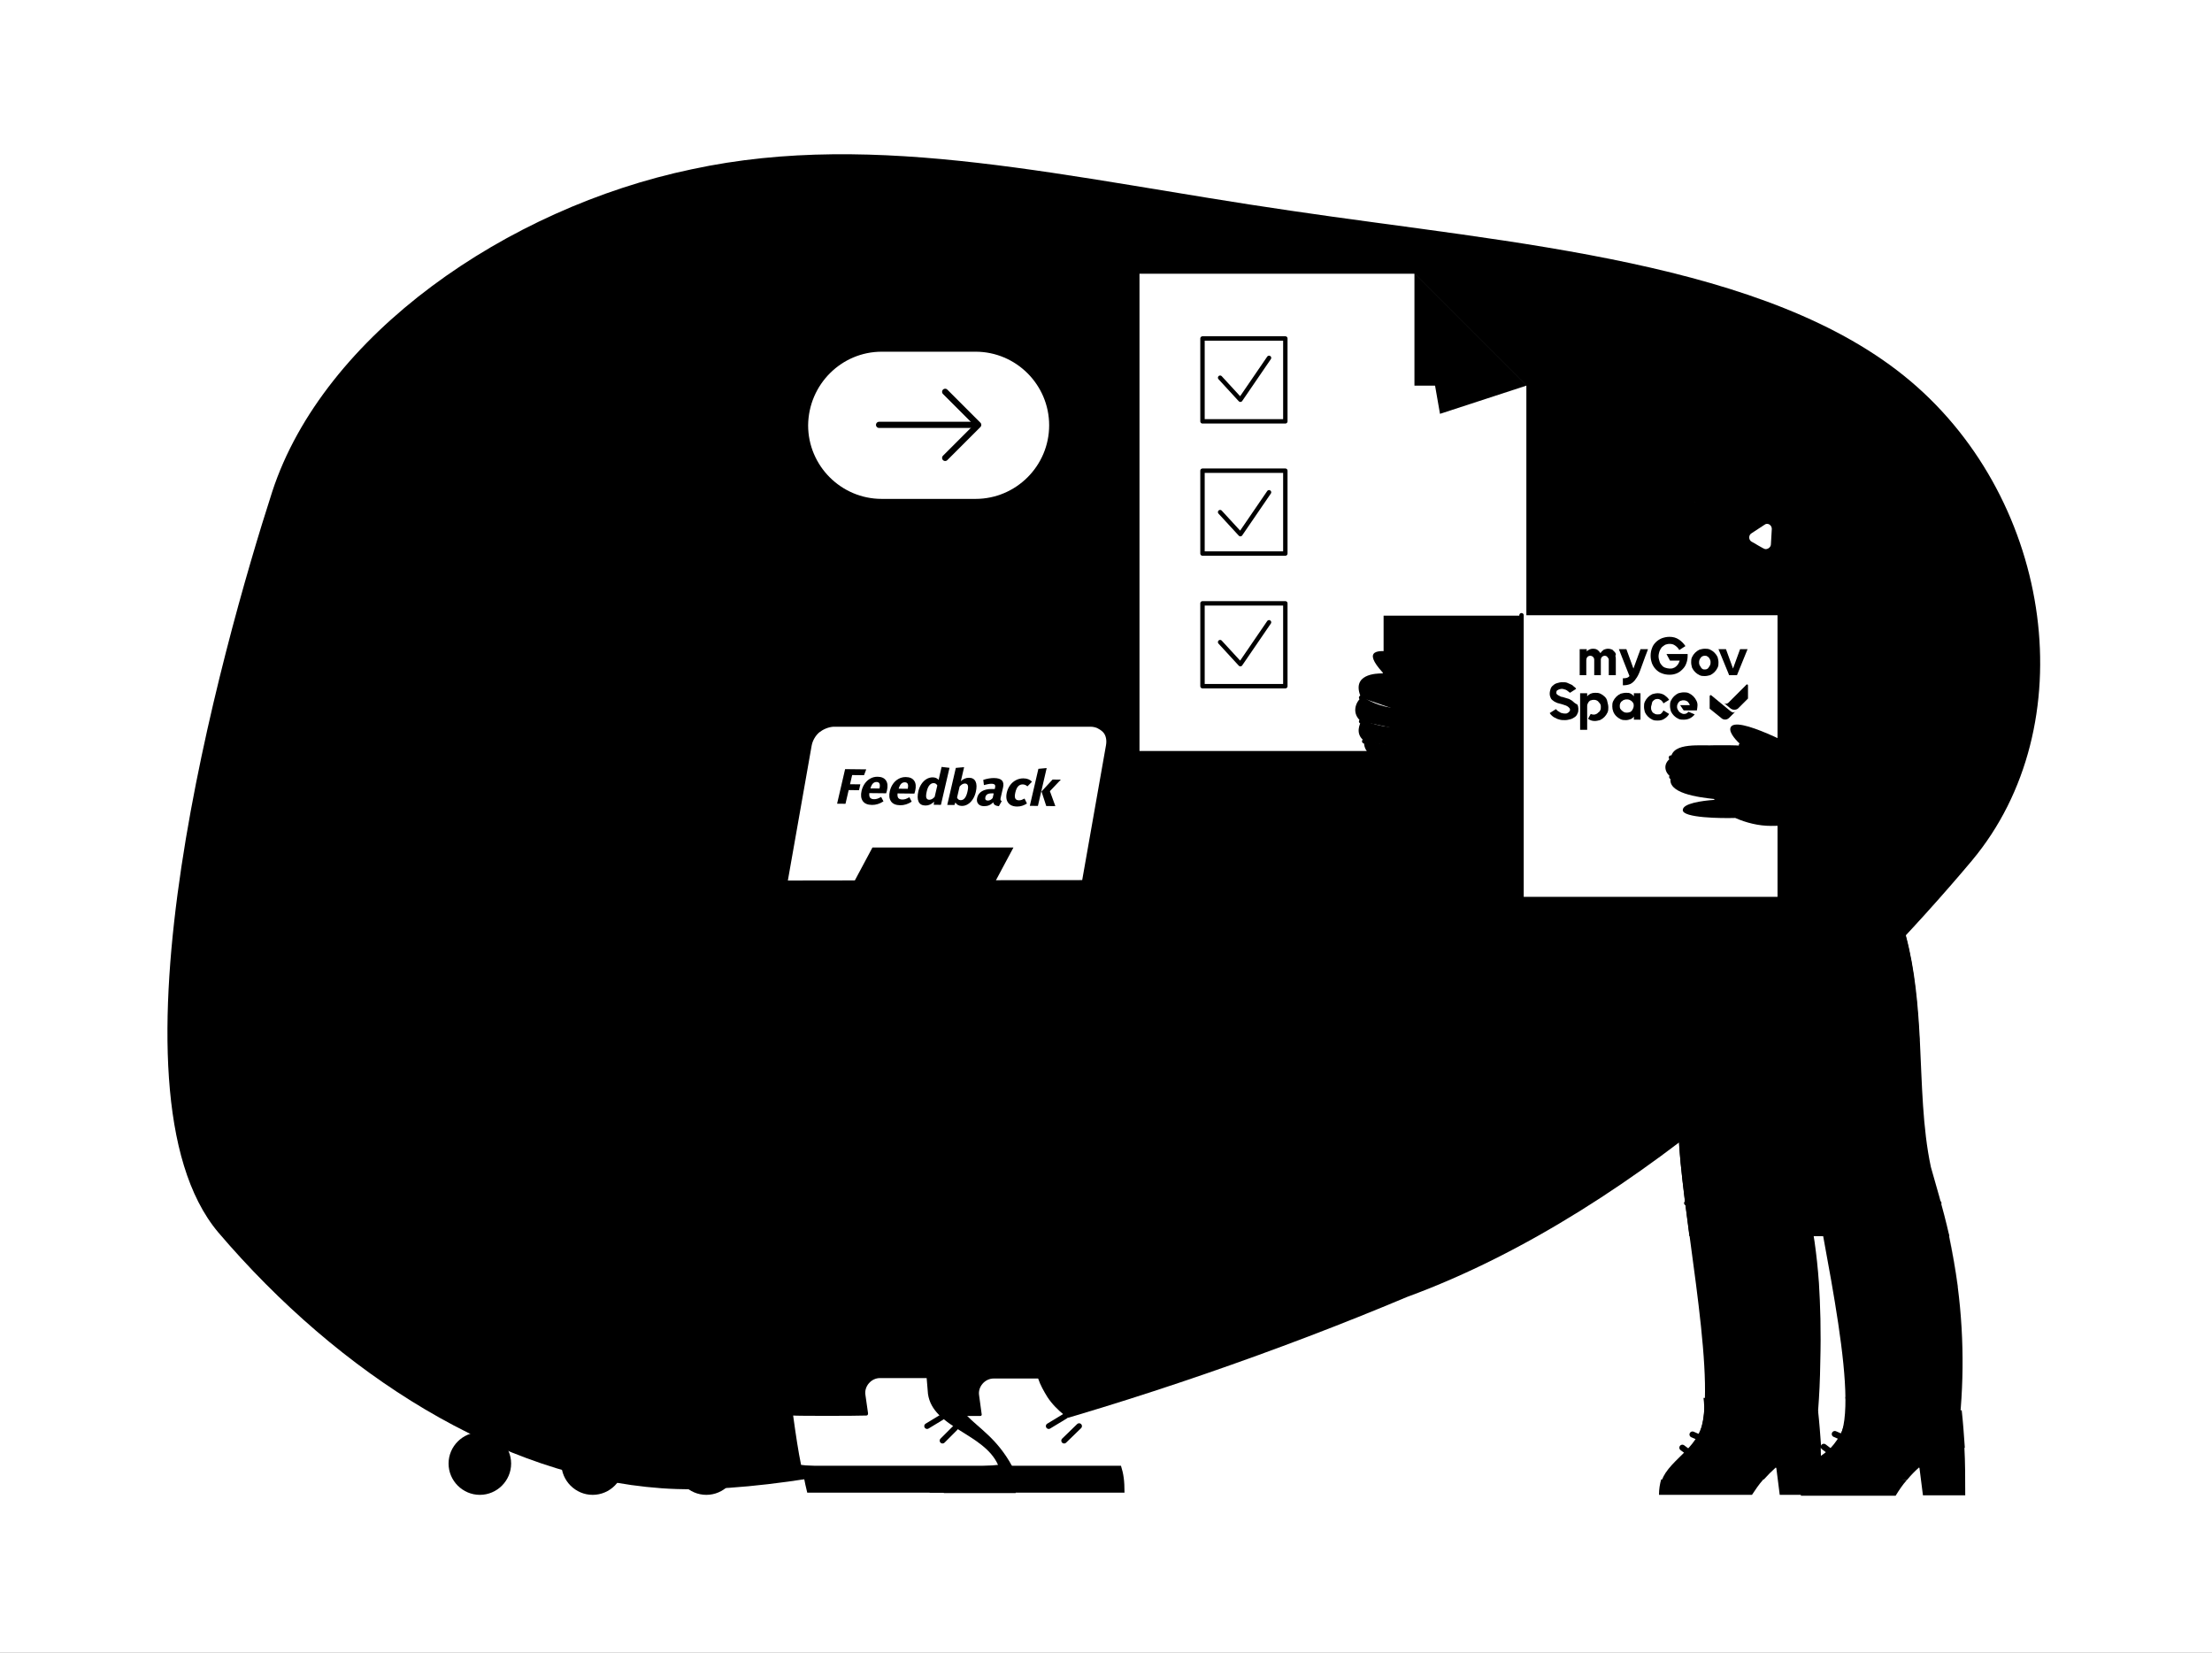 <svg width="502" height="375" viewBox="0 0 502 375" fill="none" xmlns="http://www.w3.org/2000/svg">
<rect x="0" y="0" width="502" height="375" fill="#808080" stroke="none"/>
<g clip-path="url(#clip0_828_10758)">
<rect width="502" height="375" fill="white" style="fill:white;fill:white;fill-opacity:1;"/>
<path d="M447.499 195.308C473.099 164.708 465.999 113.908 433.599 86.508C401.299 59.208 343.399 55.308 292.899 47.808C242.599 40.508 199.199 29.308 156.999 38.408C114.899 47.208 73.399 76.108 61.799 111.508C50.399 146.808 22.299 247.208 49.499 279.608C77.099 312.008 113.699 335.108 150.099 337.708C186.499 340.408 261.599 318.608 319.299 294.308C373.599 274.408 421.699 226.008 447.499 195.308Z" fill="#ECF2F5" style="fill:#ECF2F5;fill:color(display-p3 0.925 0.949 0.961);fill-opacity:1;"/>
<path d="M408.599 261.408C409.299 270.808 411.799 277.008 412.799 291.208C413.099 296.108 413.299 301.908 413.099 309.208C412.999 316.908 412.399 323.508 411.699 328.608C410.399 338.308 383.599 328.508 384.499 327.408C390.699 320.608 383.399 284.908 381.399 263.708C377.499 222.508 401.599 246.208 401.699 246.208C401.699 246.308 407.899 251.208 408.599 261.408Z" fill="#A3B9CA" style="fill:#A3B9CA;fill:color(display-p3 0.639 0.726 0.792);fill-opacity:1;"/>
<path d="M429.099 264.408C430.899 269.708 441.199 275.208 442.299 280.408C443.099 284.308 443.799 288.208 444.299 292.008C445.899 304.408 445.699 316.608 443.999 328.408C442.999 330.308 408.899 337.608 408.899 337.608C409.399 329.708 408.199 334.008 413.599 330.108C414.699 329.308 415.799 328.408 416.699 327.408C422.899 320.608 413.799 283.608 410.599 262.508C404.399 221.008 424.399 241.308 429.099 264.408Z" fill="#A3B9CA" style="fill:#A3B9CA;fill:color(display-p3 0.639 0.726 0.792);fill-opacity:1;"/>
<path opacity="0.2" d="M383.399 280.508C379.499 239.208 407.799 251.108 408.599 261.408C409.299 270.708 411.699 277.008 412.699 291.208L383.399 280.508Z" fill="black" style="fill:black;fill:black;fill-opacity:1;"/>
<path opacity="0.2" d="M413.899 280.508L432.299 275.308C433.299 279.108 439.099 276.708 442.399 280.508C443.099 283.908 443.599 286.308 444.399 292.008L413.899 280.508Z" fill="black" style="fill:black;fill:black;fill-opacity:1;"/>
<path d="M442.399 280.508H383.399C382.599 274.508 381.899 268.908 381.399 263.908C377.599 223.108 388.299 191.208 388.599 190.508C388.899 190.408 395.099 188.408 401.699 188.308C410.699 188.208 420.799 189.908 421.199 190.008C432.899 203.908 434.899 220.208 435.699 236.108C436.199 246.108 436.299 255.908 438.199 264.808C439.199 268.408 440.899 273.908 442.399 280.508Z" fill="#00475F" style="fill:#00475F;fill:color(display-p3 0 0.278 0.372);fill-opacity:1;"/>
<path opacity="0.2" d="M418.099 192.008C418.099 192.008 415.399 194.208 413.099 196.008L409.799 190.208C410.499 190.208 418.299 190.108 420.499 190.008C419.699 190.708 418.899 191.408 418.099 192.008Z" fill="#215067" style="fill:#215067;fill:color(display-p3 0.129 0.314 0.404);fill-opacity:1;"/>
<path opacity="0.2" d="M422.599 212.808C423.399 211.708 423.799 210.908 423.899 210.808L430.399 207.608C430.599 207.508 430.799 207.408 430.899 207.308C433.599 214.908 434.899 222.808 435.599 235.908C435.599 235.908 435.599 236.008 435.499 235.908L422.599 212.808Z" fill="#215067" style="fill:#215067;fill:color(display-p3 0.129 0.314 0.404);fill-opacity:1;"/>
<path d="M420.499 190.008L388.499 190.508" stroke="#00475F" style="stroke:#00475F;stroke:color(display-p3 0 0.278 0.372);stroke-opacity:1;" stroke-width="1.3" stroke-miterlimit="10" stroke-linecap="round" stroke-linejoin="round"/>
<path d="M411.299 218.908C409.799 223.108 409.199 227.608 408.899 229.108" stroke="#00475F" style="stroke:#00475F;stroke:color(display-p3 0 0.278 0.372);stroke-opacity:1;" stroke-width="1.025" stroke-miterlimit="10" stroke-linecap="round" stroke-linejoin="round"/>
<path d="M407.099 217.408C404.999 222.508 403.799 230.008 403.799 230.008" stroke="#00475F" style="stroke:#00475F;stroke:color(display-p3 0 0.278 0.372);stroke-opacity:1;" stroke-width="1.025" stroke-miterlimit="10" stroke-linecap="round" stroke-linejoin="round"/>
<path d="M402.899 215.608C402.899 215.608 401.399 219.808 399.299 228.208" stroke="#00475F" style="stroke:#00475F;stroke:color(display-p3 0 0.278 0.372);stroke-opacity:1;" stroke-width="1.025" stroke-miterlimit="10" stroke-linecap="round" stroke-linejoin="round"/>
<path d="M401.499 210.608C400.799 211.608 400.299 212.908 399.899 214.108" stroke="#00475F" style="stroke:#00475F;stroke:color(display-p3 0 0.278 0.372);stroke-opacity:1;" stroke-width="1.025" stroke-miterlimit="10" stroke-linecap="round" stroke-linejoin="round"/>
<path d="M440.098 273.008H382.698" stroke="#A3B9CA" style="stroke:#A3B9CA;stroke:color(display-p3 0.639 0.726 0.792);stroke-opacity:1;" stroke-width="1.025" stroke-linecap="round" stroke-linejoin="round"/>
<path d="M412.598 329.508L403.198 333.108L402.998 333.008C402.098 333.808 401.198 334.708 400.298 335.708L388.098 336.908L377.198 335.708C377.398 335.208 377.698 334.708 377.998 334.208C381.298 329.308 387.898 327.208 386.598 317.208H392.598C394.698 317.208 396.398 319.108 395.998 321.208L395.098 327.008C395.098 327.008 395.098 327.108 395.198 327.008C395.898 326.408 402.298 320.508 412.598 320.108C412.898 322.808 413.098 325.608 413.298 328.308L412.598 329.508Z" fill="#00475F" style="fill:#00475F;fill:color(display-p3 0 0.278 0.372);fill-opacity:1;"/>
<path d="M413.299 339.208C413.299 339.308 413.299 339.308 413.299 339.208H403.899L403.099 332.908C404.699 331.508 406.399 330.508 407.999 329.808C409.799 329.008 411.599 328.508 413.199 328.308C413.299 331.908 413.399 335.608 413.299 339.208Z" fill="#68909E" style="fill:#68909E;fill:color(display-p3 0.408 0.565 0.62);fill-opacity:1;"/>
<path d="M387.999 327.208L384.099 325.508" stroke="#D6E1EC" style="stroke:#D6E1EC;stroke:color(display-p3 0.839 0.882 0.925);stroke-opacity:1;" stroke-width="1.366" stroke-linecap="round" stroke-linejoin="round"/>
<path d="M384.999 330.908L381.799 328.508" stroke="#D6E1EC" style="stroke:#D6E1EC;stroke:color(display-p3 0.839 0.882 0.925);stroke-opacity:1;" stroke-width="1.366" stroke-linecap="round" stroke-linejoin="round"/>
<path d="M376.499 339.208C376.499 337.908 376.699 336.708 376.999 335.708H400.099C400.099 335.708 400.199 335.708 400.099 335.808C399.199 336.808 398.399 338.008 397.599 339.208H376.499Z" fill="#68909E" style="fill:#68909E;fill:color(display-p3 0.408 0.565 0.62);fill-opacity:1;"/>
<path d="M445.298 329.408L435.698 333.108L435.498 333.008C434.598 333.808 433.698 334.708 432.798 335.808L420.398 337.008L409.298 335.808C409.498 335.308 409.798 334.708 410.098 334.308C413.498 329.408 420.198 327.208 418.798 317.008H424.898C427.098 317.008 428.698 318.908 428.398 321.108L427.398 327.008C427.398 327.008 427.398 327.108 427.498 327.008C428.198 326.408 434.698 320.408 445.198 320.008C445.498 322.708 445.698 325.508 445.898 328.408L445.298 329.408Z" fill="#00475F" style="fill:#00475F;fill:color(display-p3 0 0.278 0.372);fill-opacity:1;"/>
<path d="M445.999 339.308H436.399L435.599 333.008C437.199 331.608 438.899 330.608 440.499 329.808C442.299 329.008 444.099 328.508 445.799 328.308C445.999 331.808 445.999 335.608 445.999 339.308Z" fill="#68909E" style="fill:#68909E;fill:color(display-p3 0.408 0.565 0.62);fill-opacity:1;"/>
<path d="M420.298 327.108L416.398 325.408" stroke="#D6E1EC" style="stroke:#D6E1EC;stroke:color(display-p3 0.839 0.882 0.925);stroke-opacity:1;" stroke-width="1.385" stroke-linecap="round" stroke-linejoin="round"/>
<path d="M417.198 330.808L413.898 328.308" stroke="#D6E1EC" style="stroke:#D6E1EC;stroke:color(display-p3 0.839 0.882 0.925);stroke-opacity:1;" stroke-width="1.385" stroke-linecap="round" stroke-linejoin="round"/>
<path d="M408.698 339.308C408.698 337.908 408.898 336.808 409.198 335.808H432.698C432.698 335.808 432.798 335.808 432.698 335.908C431.798 336.908 430.998 338.108 430.198 339.408H408.698C408.698 339.308 408.698 339.308 408.698 339.308Z" fill="#68909E" style="fill:#68909E;fill:color(display-p3 0.408 0.565 0.62);fill-opacity:1;"/>
<path d="M320.999 62.108H258.599V170.408H346.399V87.508L320.999 62.108Z" fill="white" style="fill:white;fill:white;fill-opacity:1;"/>
<path opacity="0.7" d="M326.799 93.908L346.399 87.508L322.599 69.908L326.799 93.908Z" fill="#D6E1EC" style="fill:#D6E1EC;fill:color(display-p3 0.839 0.882 0.925);fill-opacity:1;"/>
<path d="M320.999 87.508H346.499L320.999 62.008V87.508Z" fill="#A3B9CA" style="fill:#A3B9CA;fill:color(display-p3 0.639 0.726 0.792);fill-opacity:1;"/>
<path opacity="0.3" d="M291.699 106.808H272.899V125.608H291.699V106.808Z" fill="white" style="fill:white;fill:white;fill-opacity:1;"/>
<path opacity="0.3" d="M291.699 76.808H272.899V95.608H291.699V76.808Z" fill="white" style="fill:white;fill:white;fill-opacity:1;"/>
<path opacity="0.3" d="M291.699 136.908H272.899V155.708H291.699V136.908Z" fill="white" style="fill:white;fill:white;fill-opacity:1;"/>
<path d="M291.699 106.808H272.899V125.608H291.699V106.808Z" stroke="#00475F" style="stroke:#00475F;stroke:color(display-p3 0 0.278 0.372);stroke-opacity:1;" stroke-linecap="round" stroke-linejoin="round"/>
<path d="M287.999 111.708L281.499 121.208L276.899 116.208" stroke="#B4D27B" style="stroke:#B4D27B;stroke:color(display-p3 0.706 0.824 0.482);stroke-opacity:1;" stroke-linecap="round" stroke-linejoin="round"/>
<path d="M287.999 81.208L281.499 90.708L276.899 85.708" stroke="#B4D27B" style="stroke:#B4D27B;stroke:color(display-p3 0.706 0.824 0.482);stroke-opacity:1;" stroke-linecap="round" stroke-linejoin="round"/>
<path d="M287.999 141.208L281.499 150.708L276.899 145.708" stroke="#B4D27B" style="stroke:#B4D27B;stroke:color(display-p3 0.706 0.824 0.482);stroke-opacity:1;" stroke-linecap="round" stroke-linejoin="round"/>
<path d="M291.699 76.808H272.899V95.608H291.699V76.808Z" stroke="#00475F" style="stroke:#00475F;stroke:color(display-p3 0 0.278 0.372);stroke-opacity:1;" stroke-linecap="round" stroke-linejoin="round"/>
<path d="M291.699 136.908H272.899V155.708H291.699V136.908Z" stroke="#00475F" style="stroke:#00475F;stroke:color(display-p3 0 0.278 0.372);stroke-opacity:1;" stroke-linecap="round" stroke-linejoin="round"/>
<path d="M340.299 155.308C325.799 150.508 304.599 142.508 313.799 152.608C313.899 152.708 313.799 152.808 313.699 152.808C312.399 152.808 306.499 152.908 308.899 158.308C307.599 159.408 306.699 161.908 308.899 163.708C308.699 164.108 307.399 166.508 309.599 168.108C309.299 170.408 311.299 172.008 314.099 172.708C315.399 173.108 316.999 172.908 316.999 171.308C321.099 173.308 324.799 173.708 327.699 172.908C327.999 173.108 330.399 174.508 333.899 176.208C334.299 176.008 340.899 166.208 340.899 166.208L340.299 155.308Z" fill="#A3B9CA" style="fill:#A3B9CA;fill:color(display-p3 0.639 0.726 0.792);fill-opacity:1;"/>
<path opacity="0.2" d="M400.299 186.808H421.099C422.499 190.308 423.299 193.708 424.099 197.108C424.099 197.108 424.199 197.408 424.199 197.508C424.399 197.408 404.299 193.608 400.299 186.808Z" fill="#211800" style="fill:#211800;fill:color(display-p3 0.129 0.094 0);fill-opacity:1;"/>
<path d="M429.499 192.208C423.699 192.108 416.499 191.008 410.199 188.508L410.099 188.408C410.099 188.108 410.199 187.308 410.199 187.008C410.199 186.908 410.199 186.908 410.099 186.908C410.099 186.908 377.999 186.908 377.099 186.908C374.999 185.908 372.899 183.408 372.999 179.608C372.999 179.508 372.899 179.508 372.899 179.508C361.799 188.108 346.599 182.908 333.999 176.408L333.899 176.308C334.199 174.508 339.699 157.508 340.299 155.508C340.299 155.408 340.399 155.408 340.399 155.408C348.699 157.908 356.399 161.308 357.799 161.508H357.899C359.099 159.308 372.099 138.508 387.999 134.808C387.999 134.808 388.099 134.808 388.099 134.708C388.099 134.308 388.099 131.808 388.099 131.808C388.099 131.708 388.099 131.708 388.199 131.708C388.299 131.808 406.199 131.608 407.599 131.808C407.599 131.808 407.699 131.808 407.699 131.908C407.699 132.308 407.699 134.808 407.699 134.808C407.699 134.808 407.699 134.908 407.799 134.908C412.699 135.208 417.499 136.408 420.599 137.908C434.799 143.908 466.899 191.508 429.499 192.208Z" fill="#B4D27B" style="fill:#B4D27B;fill:color(display-p3 0.706 0.824 0.482);fill-opacity:1;"/>
<path d="M417.699 159.708L423.699 171.208" stroke="#00475F" style="stroke:#00475F;stroke:color(display-p3 0 0.278 0.372);stroke-opacity:1;" stroke-miterlimit="10" stroke-linecap="round"/>
<path d="M387.999 134.808C387.999 134.808 386.399 135.108 385.099 135.708" stroke="#00475F" style="stroke:#00475F;stroke:color(display-p3 0 0.278 0.372);stroke-opacity:1;" stroke-miterlimit="10" stroke-linecap="round"/>
<path opacity="0.5" d="M414.299 170.208C416.299 167.208 413.799 160.508 417.599 159.708C418.099 160.708 422.799 169.608 423.499 171.008C423.499 171.108 423.499 171.108 423.399 171.108C422.199 171.008 415.499 170.408 414.299 170.308V170.208Z" fill="#B4D27B" style="fill:#B4D27B;fill:color(display-p3 0.706 0.824 0.482);fill-opacity:1;"/>
<path d="M403.399 139.608H345.299V203.508H403.399V139.608Z" fill="white" style="fill:white;fill:white;fill-opacity:1;"/>
<path d="M401.899 187.408C399.099 187.408 396.299 186.708 393.799 185.608C390.699 185.708 381.799 185.608 381.899 183.808C381.899 182.308 386.199 181.708 388.999 181.508C389.099 181.508 389.099 181.308 388.999 181.308C385.399 180.908 378.099 180.008 379.199 176.308C377.899 175.408 377.199 173.408 379.199 172.008C379.599 168.308 386.099 169.308 389.399 169.108C391.899 169.108 394.099 169.108 394.999 169.208C395.099 169.208 395.099 169.108 395.099 169.008C394.299 168.308 392.399 166.408 392.699 165.208C393.599 161.808 408.999 170.408 408.499 169.908C408.499 169.908 411.699 170.208 412.199 170.308C412.499 170.308 410.699 186.808 410.499 188.408C410.499 188.508 410.399 188.508 410.399 188.508C409.599 188.208 406.999 187.208 401.899 187.408Z" fill="#A3B9CA" style="fill:#A3B9CA;fill:color(display-p3 0.639 0.726 0.792);fill-opacity:1;"/>
<path d="M379.199 171.908C385.399 171.908 396.599 172.908 396.599 172.908" stroke="#00475F" style="stroke:#00475F;stroke:color(display-p3 0 0.278 0.372);stroke-opacity:1;" stroke-miterlimit="10" stroke-linecap="round"/>
<path d="M379.299 176.308L396.299 177.708" stroke="#00475F" style="stroke:#00475F;stroke:color(display-p3 0 0.278 0.372);stroke-opacity:1;" stroke-miterlimit="10" stroke-linecap="round"/>
<path d="M395.099 169.108L398.899 169.408" stroke="#00475F" style="stroke:#00475F;stroke:color(display-p3 0 0.278 0.372);stroke-opacity:1;" stroke-miterlimit="10" stroke-linecap="round"/>
<path d="M313.999 139.608V155.208C316.199 156.108 320.899 158.708 316.899 161.108C318.799 162.508 318.499 164.508 317.199 165.608C318.399 167.508 317.899 169.108 316.199 169.408C317.399 171.308 317.099 172.808 315.399 173.008C314.899 172.908 314.499 172.908 313.999 172.808V203.608H345.299V139.708H313.999V139.608Z" fill="#A3B9CA" style="fill:#A3B9CA;fill:color(display-p3 0.639 0.726 0.792);fill-opacity:1;"/>
<path d="M317.399 157.208C318.699 158.308 319.199 159.708 316.899 161.108C318.799 162.508 318.499 164.508 317.199 165.608C317.899 166.808 317.999 167.708 317.699 168.408C317.299 169.108 316.499 169.408 316.199 169.408C317.399 171.308 317.099 172.808 315.399 173.008C314.899 172.908 314.499 172.908 313.999 172.808" stroke="#00475F" style="stroke:#00475F;stroke:color(display-p3 0 0.278 0.372);stroke-opacity:1;" stroke-linecap="round" stroke-linejoin="round"/>
<path d="M308.899 158.308C310.599 160.008 315.399 161.408 316.699 161.008L308.899 158.308Z" fill="white" style="fill:white;fill:white;fill-opacity:1;"/>
<path d="M308.899 158.308C310.599 160.008 315.399 161.408 316.699 161.008" stroke="#00475F" style="stroke:#00475F;stroke:color(display-p3 0 0.278 0.372);stroke-opacity:1;" stroke-miterlimit="10" stroke-linecap="round"/>
<path d="M308.899 163.708C311.599 165.108 315.699 165.708 317.099 165.408L308.899 163.708Z" fill="white" style="fill:white;fill:white;fill-opacity:1;"/>
<path d="M308.899 163.708C311.599 165.108 315.699 165.708 317.099 165.408" stroke="#00475F" style="stroke:#00475F;stroke:color(display-p3 0 0.278 0.372);stroke-opacity:1;" stroke-miterlimit="10" stroke-linecap="round"/>
<path d="M309.599 168.208C311.299 168.908 314.499 169.708 316.199 169.408L309.599 168.208Z" fill="white" style="fill:white;fill:white;fill-opacity:1;"/>
<path d="M309.599 168.208C311.299 168.908 314.499 169.708 316.199 169.408" stroke="#00475F" style="stroke:#00475F;stroke:color(display-p3 0 0.278 0.372);stroke-opacity:1;" stroke-miterlimit="10" stroke-linecap="round"/>
<path d="M408.199 169.808L423.699 171.208" stroke="#00475F" style="stroke:#00475F;stroke:color(display-p3 0 0.278 0.372);stroke-opacity:1;" stroke-miterlimit="10" stroke-linecap="round"/>
<path d="M345.299 203.508V139.608V203.508Z" fill="white" style="fill:white;fill:white;fill-opacity:1;"/>
<path d="M345.299 203.508V139.608" stroke="#00475F" style="stroke:#00475F;stroke:color(display-p3 0 0.278 0.372);stroke-opacity:1;" stroke-miterlimit="10" stroke-linecap="round"/>
<path d="M200.099 79.808H221.399C230.599 79.808 238.099 87.308 238.099 96.508C238.099 105.708 230.599 113.208 221.399 113.208H200.099C190.899 113.208 183.399 105.708 183.399 96.508C183.499 87.208 190.999 79.808 200.099 79.808Z" fill="white" style="fill:white;fill:white;fill-opacity:1;"/>
<path d="M214.499 88.908L221.999 96.408L214.499 103.908" stroke="#B4D27B" style="stroke:#B4D27B;stroke:color(display-p3 0.706 0.824 0.482);stroke-opacity:1;" stroke-width="1.401" stroke-linecap="round" stroke-linejoin="round"/>
<path d="M199.499 96.408H220.499" stroke="#B4D27B" style="stroke:#B4D27B;stroke:color(display-p3 0.706 0.824 0.482);stroke-opacity:1;" stroke-width="1.401" stroke-linecap="round" stroke-linejoin="round"/>
<path d="M308.699 234.308H49.199V227.808H308.699V234.308Z" fill="#68909E" style="fill:#68909E;fill:color(display-p3 0.408 0.565 0.62);fill-opacity:1;"/>
<path d="M197.599 227.808L200.899 209.008H221.599L218.899 224.208C218.799 225.208 218.199 226.108 217.399 226.708C216.699 227.408 215.599 227.708 214.699 227.708L197.599 227.808Z" fill="#A3B9CA" style="fill:#A3B9CA;fill:color(display-p3 0.639 0.726 0.792);fill-opacity:1;"/>
<path opacity="0.3" d="M199.499 217.208L200.999 209.008H221.699L219.299 222.608L199.499 217.208Z" fill="#00475F" style="fill:#00475F;fill:color(display-p3 0 0.278 0.372);fill-opacity:1;"/>
<path d="M179.699 216.108C178.699 216.108 177.599 216.008 176.699 215.508C175.699 215.108 174.899 214.508 174.199 213.608C173.499 212.808 173.099 211.808 172.799 210.808C172.599 209.808 172.499 208.608 172.699 207.608L179.599 168.608C180.399 164.008 184.899 160.208 189.499 160.208H248.699C249.699 160.208 250.799 160.308 251.699 160.808C252.699 161.208 253.499 161.808 254.199 162.708C254.899 163.508 255.299 164.508 255.599 165.508C255.799 166.508 255.899 167.608 255.699 168.708L248.799 207.708C247.999 212.308 243.499 216.108 238.899 216.108H179.699Z" fill="#A3B9CA" style="fill:#A3B9CA;fill:color(display-p3 0.639 0.726 0.792);fill-opacity:1;"/>
<path d="M178.799 199.808L184.199 169.208C184.399 168.108 184.999 167.008 185.899 166.208C186.799 165.508 187.899 165.008 189.099 164.908H247.499C247.999 164.908 248.499 165.008 248.999 165.208C249.399 165.408 249.899 165.708 250.299 166.108C250.699 166.508 250.899 167.008 250.999 167.508C251.099 168.008 251.099 168.508 250.999 169.108L245.599 199.708L178.799 199.808Z" fill="white" style="fill:white;fill:white;fill-opacity:1;"/>
<path d="M210.199 211.408C209.799 211.408 209.299 211.308 208.899 211.208C208.499 211.108 208.199 210.808 207.899 210.508C207.599 210.208 207.399 209.808 207.299 209.408C207.199 209.008 207.199 208.508 207.199 208.108C207.299 207.108 207.899 206.208 208.699 205.508C209.399 204.808 210.499 204.408 211.499 204.408C211.899 204.408 212.299 204.508 212.699 204.608C213.099 204.708 213.399 205.008 213.699 205.308C214.999 206.608 214.599 208.908 212.999 210.408C212.199 210.908 211.199 211.308 210.199 211.408Z" fill="#00475F" style="fill:#00475F;fill:color(display-p3 0 0.278 0.372);fill-opacity:1;"/>
<path d="M199.599 216.108H220.299" stroke="#00475F" style="stroke:#00475F;stroke:color(display-p3 0 0.278 0.372);stroke-opacity:1;" stroke-width="0.567" stroke-miterlimit="10" stroke-linecap="round"/>
<path d="M198.299 223.908H218.999" stroke="#00475F" style="stroke:#00475F;stroke:color(display-p3 0 0.278 0.372);stroke-opacity:1;" stroke-width="0.567" stroke-miterlimit="10" stroke-linecap="round"/>
<path d="M190.499 227.808V227.708C190.599 226.808 191.199 225.908 191.799 225.308C192.499 224.708 193.399 224.308 194.399 224.308H218.799C218.699 225.308 218.099 226.208 217.399 226.808C216.699 227.508 215.699 227.808 214.699 227.808H190.499Z" fill="#A3B9CA" style="fill:#A3B9CA;fill:color(display-p3 0.639 0.726 0.792);fill-opacity:1;"/>
<path d="M101.299 183.408C103.699 183.408 105.499 181.508 105.499 179.208C105.499 176.808 103.599 175.008 101.299 175.008C98.899 175.008 97.099 176.908 97.099 179.208C97.099 181.408 98.999 183.408 101.299 183.408Z" fill="#B4D27B" style="fill:#B4D27B;fill:color(display-p3 0.706 0.824 0.482);fill-opacity:1;"/>
<path d="M89.999 166.908C89.699 166.908 89.299 166.808 89.199 166.508L86.699 163.508C86.299 163.108 86.399 162.308 86.799 161.908H86.899C87.099 161.808 87.299 161.708 87.599 161.708C87.899 161.708 88.299 161.808 88.399 162.108L90.899 165.108C90.999 165.308 91.199 165.608 91.099 165.908C91.099 166.208 90.999 166.408 90.699 166.608H90.599C90.399 166.708 90.199 166.908 89.999 166.908Z" fill="#00475F" style="fill:#00475F;fill:color(display-p3 0 0.278 0.372);fill-opacity:1;"/>
<path d="M69.099 224.408V189.008L54.899 200.808C54.499 201.108 54.099 201.208 53.599 201.208C52.999 201.208 52.499 201.008 52.099 200.508L51.999 200.408C51.299 199.608 51.399 198.308 52.199 197.708L90.499 166.008L92.699 169.308L72.899 185.708V224.408H69.099Z" fill="#82A698" style="fill:#82A698;fill:color(display-p3 0.51 0.651 0.596);fill-opacity:1;"/>
<path opacity="0.58" d="M72.999 218.308L69.099 214.808V224.508H72.999V218.308Z" fill="#82A698" style="fill:#82A698;fill:color(display-p3 0.51 0.651 0.596);fill-opacity:1;"/>
<path d="M70.899 188.908C73.199 188.908 74.999 187.008 74.999 184.808C74.999 182.508 73.099 180.608 70.899 180.608C68.599 180.608 66.799 182.508 66.799 184.808C66.799 187.108 68.699 188.908 70.899 188.908Z" fill="#A9D3A7" style="fill:#A9D3A7;fill:color(display-p3 0.663 0.828 0.655);fill-opacity:1;"/>
<path d="M70.899 186.408C71.799 186.408 72.499 185.708 72.499 184.808C72.499 183.908 71.799 183.208 70.899 183.208C69.999 183.208 69.299 183.908 69.299 184.808C69.399 185.708 69.999 186.408 70.899 186.408Z" fill="#82A698" style="fill:#82A698;fill:color(display-p3 0.51 0.651 0.596);fill-opacity:1;"/>
<path d="M104.699 176.708L98.299 182.008" stroke="#00475F" style="stroke:#00475F;stroke:color(display-p3 0 0.278 0.372);stroke-opacity:1;" stroke-width="0.567" stroke-miterlimit="10" stroke-linecap="round"/>
<path d="M91.999 185.708C90.599 183.508 89.899 180.808 90.099 178.208L90.499 172.808C90.599 171.608 90.199 170.508 89.499 169.508L87.999 167.708C86.899 166.408 87.099 164.408 88.399 163.308C88.999 162.908 89.699 162.608 90.399 162.608C91.399 162.608 92.199 163.008 92.799 163.708L94.299 165.508C94.999 166.408 96.199 167.008 97.299 167.108L102.699 167.708C105.299 168.008 107.799 169.208 109.799 171.008L110.499 171.608L92.699 186.308L91.999 185.708Z" fill="#82A698" style="fill:#82A698;fill:color(display-p3 0.51 0.651 0.596);fill-opacity:1;"/>
<path d="M90.199 171.408C90.099 170.708 89.799 170.108 89.199 169.508L87.899 168.008" stroke="#00475F" style="stroke:#00475F;stroke:color(display-p3 0 0.278 0.372);stroke-opacity:1;" stroke-width="0.567" stroke-miterlimit="10" stroke-linecap="round"/>
<path d="M59.599 227.708C59.599 225.408 61.199 223.408 63.299 222.808L68.999 221.208H72.899L78.599 222.808C80.799 223.408 82.299 225.408 82.299 227.708H59.599Z" fill="#82A698" style="fill:#82A698;fill:color(display-p3 0.51 0.651 0.596);fill-opacity:1;"/>
<path d="M106.799 169.108L90.499 182.508" stroke="#00475F" style="stroke:#00475F;stroke:color(display-p3 0 0.278 0.372);stroke-opacity:1;" stroke-width="0.567" stroke-miterlimit="10" stroke-linecap="round"/>
<path d="M69.099 221.208H72.999" stroke="#00475F" style="stroke:#00475F;stroke:color(display-p3 0 0.278 0.372);stroke-opacity:1;" stroke-width="0.567" stroke-miterlimit="10" stroke-linecap="round"/>
<path d="M130.399 277.808H138.699V314.008H130.399V277.808Z" fill="#00475F" style="fill:#00475F;fill:color(display-p3 0 0.278 0.372);fill-opacity:1;"/>
<path opacity="0.3" d="M138.699 285.708V277.808H130.399V288.008L138.699 285.708Z" fill="black" style="fill:black;fill:black;fill-opacity:1;"/>
<path d="M125.099 276.208H143.999V284.508H125.099V276.208Z" fill="#A3B9CA" style="fill:#A3B9CA;fill:color(display-p3 0.639 0.726 0.792);fill-opacity:1;"/>
<path d="M125.099 281.308L143.999 277.408V276.208H125.099V281.308Z" fill="#A3B9CA" style="fill:#A3B9CA;fill:color(display-p3 0.639 0.726 0.792);fill-opacity:1;"/>
<path d="M143.999 311.008H125.099V319.108H143.999V311.008Z" fill="#A3B9CA" style="fill:#A3B9CA;fill:color(display-p3 0.639 0.726 0.792);fill-opacity:1;"/>
<path d="M98.299 274.108C96.199 274.108 92.699 274.608 92.399 272.608L85.299 232.308C84.299 227.008 87.899 222.608 93.199 222.608H126.399C131.699 222.608 136.799 226.908 137.799 232.308L144.299 269.508L143.999 273.708L98.299 274.108Z" fill="#00475F" style="fill:#00475F;fill:color(display-p3 0 0.278 0.372);fill-opacity:1;"/>
<path d="M92.399 271.808V272.008C92.399 274.208 94.199 276.008 96.399 276.008H177.699C179.899 276.008 181.699 274.208 181.699 272.008V271.808C181.699 269.608 179.899 267.808 177.699 267.808H96.399C94.199 267.808 92.399 269.608 92.399 271.808Z" fill="#00475F" style="fill:#00475F;fill:color(display-p3 0 0.278 0.372);fill-opacity:1;"/>
<path d="M108.799 331.308V323.908C108.799 321.408 110.899 319.308 113.399 319.308H155.699C158.199 319.308 160.299 321.408 160.299 323.908V331.308" stroke="#00475F" style="stroke:#00475F;stroke:color(display-p3 0 0.278 0.372);stroke-opacity:1;" stroke-width="0.861" stroke-linecap="round" stroke-linejoin="round"/>
<path d="M134.499 319.308V325.308" stroke="#00475F" style="stroke:#00475F;stroke:color(display-p3 0 0.278 0.372);stroke-opacity:1;" stroke-width="0.861" stroke-linecap="round" stroke-linejoin="round"/>
<path d="M108.899 339.208C104.999 339.208 101.799 336.008 101.799 332.108C101.799 328.208 104.999 325.008 108.899 325.008C112.799 325.008 115.999 328.208 115.999 332.108C115.999 336.008 112.799 339.208 108.899 339.208Z" fill="#00475F" style="fill:#00475F;fill:color(display-p3 0 0.278 0.372);fill-opacity:1;"/>
<path d="M108.899 334.108C107.799 334.108 106.899 333.208 106.899 332.108C106.899 331.008 107.799 330.108 108.899 330.108C109.999 330.108 110.899 331.008 110.899 332.108C110.899 333.208 109.999 334.108 108.899 334.108Z" fill="#D6E1EC" style="fill:#D6E1EC;fill:color(display-p3 0.839 0.882 0.925);fill-opacity:1;"/>
<path d="M160.299 339.208C156.399 339.208 153.199 336.008 153.199 332.108C153.199 328.208 156.399 325.008 160.299 325.008C164.199 325.008 167.399 328.208 167.399 332.108C167.399 336.008 164.199 339.208 160.299 339.208Z" fill="#00475F" style="fill:#00475F;fill:color(display-p3 0 0.278 0.372);fill-opacity:1;"/>
<path d="M160.299 334.108C159.199 334.108 158.299 333.208 158.299 332.108C158.299 331.008 159.199 330.108 160.299 330.108C161.399 330.108 162.299 331.008 162.299 332.108C162.299 333.208 161.399 334.108 160.299 334.108Z" fill="#D6E1EC" style="fill:#D6E1EC;fill:color(display-p3 0.839 0.882 0.925);fill-opacity:1;"/>
<path d="M134.499 339.208C130.599 339.208 127.399 336.008 127.399 332.108C127.399 328.208 130.599 325.008 134.499 325.008C138.399 325.008 141.599 328.208 141.599 332.108C141.599 336.008 138.399 339.208 134.499 339.208Z" fill="#00475F" style="fill:#00475F;fill:color(display-p3 0 0.278 0.372);fill-opacity:1;"/>
<path d="M134.499 334.108C133.399 334.108 132.499 333.208 132.499 332.108C132.499 331.008 133.399 330.108 134.499 330.108C135.599 330.108 136.499 331.008 136.499 332.108C136.499 333.208 135.599 334.108 134.499 334.108Z" fill="#D6E1EC" style="fill:#D6E1EC;fill:color(display-p3 0.839 0.882 0.925);fill-opacity:1;"/>
<path d="M130.399 311.008H138.699" stroke="#ECF2F5" style="stroke:#ECF2F5;stroke:color(display-p3 0.925 0.949 0.961);stroke-opacity:1;" stroke-width="0.567" stroke-miterlimit="10" stroke-linecap="round"/>
<path d="M130.399 284.508H138.699" stroke="#ECF2F5" style="stroke:#ECF2F5;stroke:color(display-p3 0.925 0.949 0.961);stroke-opacity:1;" stroke-width="0.567" stroke-miterlimit="10" stroke-linecap="round"/>
<path d="M125.099 276.208H143.999" stroke="#ECF2F5" style="stroke:#ECF2F5;stroke:color(display-p3 0.925 0.949 0.961);stroke-opacity:1;" stroke-width="0.567" stroke-miterlimit="10" stroke-linecap="round"/>
<path d="M128.399 267.808L124.699 247.808" stroke="#ECF2F5" style="stroke:#ECF2F5;stroke:color(display-p3 0.925 0.949 0.961);stroke-opacity:1;" stroke-width="0.567" stroke-linecap="round" stroke-linejoin="round"/>
<path d="M118.299 267.808L114.499 247.808" stroke="#ECF2F5" style="stroke:#ECF2F5;stroke:color(display-p3 0.925 0.949 0.961);stroke-opacity:1;" stroke-width="0.567" stroke-linecap="round" stroke-linejoin="round"/>
<path d="M108.199 267.808L104.399 247.808" stroke="#ECF2F5" style="stroke:#ECF2F5;stroke:color(display-p3 0.925 0.949 0.961);stroke-opacity:1;" stroke-width="0.567" stroke-linecap="round" stroke-linejoin="round"/>
<path d="M225.098 326.908L206.198 321.308C205.198 316.608 204.098 310.908 203.198 304.208L222.398 302.408L233.598 304.108C233.998 307.008 234.698 310.008 235.698 312.808L225.098 326.908Z" fill="#A3B9CA" style="fill:#A3B9CA;fill:color(display-p3 0.639 0.726 0.792);fill-opacity:1;"/>
<path d="M159.299 228.508H173.799C173.899 228.508 208.699 230.808 221.299 243.408C233.599 255.708 230.498 285.108 233.598 304.108C232.498 304.108 204.199 304.108 203.299 304.108C202.599 299.108 202.099 294.408 201.699 289.508C200.799 277.608 201.098 268.808 201.098 268.208C200.098 268.208 178.599 268.208 178.199 268.208C154.699 266.008 155.499 242.508 159.299 228.508Z" fill="#68909E" style="fill:#68909E;fill:color(display-p3 0.408 0.565 0.62);fill-opacity:1;"/>
<path d="M222.199 316.608C221.899 314.708 223.499 312.808 225.499 312.808H235.599C236.099 314.308 236.899 315.708 237.699 317.008C241.899 323.408 250.699 325.408 254.199 332.508C253.499 332.708 241.499 335.608 241.299 335.608C236.799 335.608 209.799 332.708 208.899 332.608C208.099 329.808 207.099 326.008 205.999 321.308H222.499C222.699 321.308 222.799 321.108 222.799 321.008L222.199 316.608Z" fill="white" style="fill:white;fill:white;fill-opacity:1;"/>
<path d="M255.199 338.708H210.999C210.899 338.508 210.199 336.408 208.999 332.608H254.299H254.399C254.999 334.508 255.199 336.008 255.199 338.708Z" fill="#68909E" style="fill:#68909E;fill:color(display-p3 0.408 0.565 0.62);fill-opacity:1;"/>
<path opacity="0.2" d="M206.399 251.808C223.499 251.808 215.699 276.708 214.699 304.208C213.699 323.708 222.899 320.208 229.699 332.708C230.499 334.608 230.699 336.708 230.499 338.808H214.199C214.199 338.808 213.399 336.708 212.199 332.708C208.699 320.608 205.699 303.708 204.799 290.008C203.899 277.508 204.199 268.308 204.199 268.308C204.199 268.308 180.799 251.808 206.399 251.808Z" fill="#00475F" style="fill:#00475F;fill:color(display-p3 0 0.278 0.372);fill-opacity:1;"/>
<path d="M179.999 321.208C179.199 316.108 178.499 310.308 178.099 304.108L193.599 301.108L210.199 304.108C210.099 307.208 210.099 310.108 210.199 312.708L202.099 328.508C200.299 328.608 180.699 321.508 179.999 321.208C179.999 321.308 179.999 321.308 179.999 321.208Z" fill="#A3B9CA" style="fill:#A3B9CA;fill:color(display-p3 0.639 0.726 0.792);fill-opacity:1;"/>
<path d="M196.599 321.208C196.899 321.208 196.999 321.008 196.999 320.708L196.399 316.508C196.099 314.608 197.699 312.708 199.699 312.708H210.299C210.399 314.008 210.499 315.108 210.599 316.308C211.699 324.008 223.299 325.208 226.499 332.408C225.399 332.508 202.699 334.508 202.499 334.608L181.799 332.408C181.199 329.508 180.599 325.608 179.999 321.208C180.799 321.308 193.999 321.308 196.599 321.208Z" fill="white" style="fill:white;fill:white;fill-opacity:1;"/>
<path d="M126.499 228.508H166.699C166.799 228.508 194.499 231.108 206.699 243.408C216.999 253.408 210.799 285.508 210.199 304.108C209.199 304.108 179.099 304.108 178.099 304.108C177.699 298.908 177.599 294.308 177.599 289.508C177.499 276.508 178.699 269.208 178.699 268.708C177.399 268.708 145.699 268.708 145.199 268.708C121.899 265.808 122.599 242.908 126.499 228.508Z" fill="#68909E" style="fill:#68909E;fill:color(display-p3 0.408 0.565 0.62);fill-opacity:1;"/>
<path d="M227.399 338.708H183.199C183.099 338.408 182.599 336.208 181.899 332.608C183.299 332.608 224.399 332.608 226.399 332.608C226.499 332.608 226.499 332.608 226.499 332.708C227.499 334.008 227.599 336.608 227.399 338.708Z" fill="#68909E" style="fill:#68909E;fill:color(display-p3 0.408 0.565 0.62);fill-opacity:1;"/>
<path d="M108.299 189.708C108.499 188.408 108.799 187.308 109.199 186.408C110.399 182.908 112.599 179.808 116.299 177.608C120.299 175.308 126.499 174.608 126.599 174.608C126.599 174.608 147.199 171.808 154.899 175.008C162.599 178.308 164.799 183.508 166.599 186.708C172.799 197.408 173.799 202.308 177.399 211.208C182.999 209.608 188.799 207.708 195.699 205.708L200.499 216.808V228.908C191.499 231.908 182.999 233.408 175.199 233.408C173.299 233.408 171.499 233.308 169.699 233.208C167.299 232.908 163.499 232.608 158.999 232.408L158.399 242.708C153.199 244.108 141.999 245.108 133.099 245.108C124.699 245.108 118.999 244.208 116.999 242.608C106.999 236.108 105.599 207.708 108.299 189.708Z" fill="#C1DDC1" style="fill:#C1DDC1;fill:color(display-p3 0.757 0.867 0.757);fill-opacity:1;"/>
<path opacity="0.2" d="M178.699 268.608H163.899V268.508C171.499 266.508 174.899 258.708 180.499 258.708C179.399 264.508 178.799 268.308 178.699 268.608Z" fill="#00475F" stroke="#00475F" style="fill:#00475F;fill:color(display-p3 0 0.278 0.372);fill-opacity:1;stroke:#00475F;stroke:color(display-p3 0 0.278 0.372);stroke-opacity:1;" stroke-width="1.045" stroke-miterlimit="10"/>
<path d="M187.299 232.508C192.199 234.608 203.399 240.008 206.799 243.408C216.899 253.108 212.899 271.408 211.299 289.908C210.899 294.808 210.499 299.708 210.299 304.108" stroke="#00475F" style="stroke:#00475F;stroke:color(display-p3 0 0.278 0.372);stroke-opacity:1;" stroke-width="1.045" stroke-linecap="round" stroke-linejoin="round"/>
<path d="M178.698 268.308C179.298 265.708 180.498 258.808 180.498 258.808" stroke="#00475F" style="stroke:#00475F;stroke:color(display-p3 0 0.278 0.372);stroke-opacity:1;" stroke-width="1.045" stroke-linecap="round" stroke-linejoin="round"/>
<path d="M241.799 321.308L237.999 323.608" stroke="#00475F" style="stroke:#00475F;stroke:color(display-p3 0 0.278 0.372);stroke-opacity:1;" stroke-width="1.286" stroke-linecap="round" stroke-linejoin="round"/>
<path d="M244.899 323.608L241.499 326.908" stroke="#00475F" style="stroke:#00475F;stroke:color(display-p3 0 0.278 0.372);stroke-opacity:1;" stroke-width="1.286" stroke-linecap="round" stroke-linejoin="round"/>
<path d="M213.699 321.608L210.399 323.608" stroke="#00475F" style="stroke:#00475F;stroke:color(display-p3 0 0.278 0.372);stroke-opacity:1;" stroke-width="1.286" stroke-linecap="round" stroke-linejoin="round"/>
<path d="M216.799 324.008L213.899 326.908" stroke="#00475F" style="stroke:#00475F;stroke:color(display-p3 0 0.278 0.372);stroke-opacity:1;" stroke-width="1.286" stroke-linecap="round" stroke-linejoin="round"/>
<path d="M155.599 164.108C152.799 167.608 146.499 166.808 146.499 166.808L146.999 170.108L147.499 175.008L128.299 174.908L126.099 174.708L125.299 165.508L124.899 153.508C123.999 147.008 123.199 139.208 129.899 135.208C137.299 130.708 146.599 132.108 150.299 135.708C152.399 137.808 153.499 140.008 154.199 143.108C154.699 145.508 154.999 147.808 155.399 149.508C155.699 150.908 156.299 152.508 156.699 154.308C157.499 157.608 157.999 161.208 155.599 164.108Z" fill="#A3B9CA" style="fill:#A3B9CA;fill:color(display-p3 0.639 0.726 0.792);fill-opacity:1;"/>
<path opacity="0.2" d="M146.498 166.808L146.998 170.108L147.198 172.208L140.698 165.508L146.498 166.808Z" fill="#171717" style="fill:#171717;fill:color(display-p3 0.09 0.09 0.09);fill-opacity:1;"/>
<path d="M128.199 134.308C133.699 130.508 145.799 130.408 150.499 134.508C153.099 136.708 153.999 142.608 154.099 143.008C152.899 143.208 151.599 143.108 149.799 142.108C141.899 153.108 138.199 151.508 138.199 151.508C136.999 150.308 134.299 148.108 131.899 148.108C130.799 148.108 129.899 148.508 129.199 149.408C125.199 153.908 131.999 160.508 132.199 160.908C130.599 163.208 128.199 164.808 125.499 165.408C124.599 156.508 118.699 140.208 128.199 134.308Z" fill="#00475F" style="fill:#00475F;fill:color(display-p3 0 0.278 0.372);fill-opacity:1;"/>
<path d="M135.098 156.308L132.198 153.608" stroke="#00475F" style="stroke:#00475F;stroke:color(display-p3 0 0.278 0.372);stroke-opacity:1;" stroke-width="1.046" stroke-linecap="round" stroke-linejoin="round"/>
<path d="M141.198 165.208C141.198 165.208 143.298 166.208 146.298 166.508" stroke="#00475F" style="stroke:#00475F;stroke:color(display-p3 0 0.278 0.372);stroke-opacity:1;" stroke-width="1.046" stroke-linecap="round" stroke-linejoin="round"/>
<path d="M151.998 158.808C151.198 159.508 149.798 159.508 149.198 158.808" stroke="#00475F" style="stroke:#00475F;stroke:color(display-p3 0 0.278 0.372);stroke-opacity:1;" stroke-width="1.046" stroke-linecap="round" stroke-linejoin="round"/>
<path d="M150.599 154.708C151.099 154.408 151.099 154.208 151.199 153.908C151.299 153.508 150.999 153.008 150.799 152.508" stroke="#00475F" style="stroke:#00475F;stroke:color(display-p3 0 0.278 0.372);stroke-opacity:1;" stroke-width="1.046" stroke-linecap="round" stroke-linejoin="round"/>
<path d="M145.699 153.408C145.199 153.408 144.799 153.008 144.799 152.508C144.799 152.008 145.199 151.608 145.699 151.608C146.199 151.608 146.599 152.008 146.599 152.508C146.599 153.008 146.199 153.408 145.699 153.408Z" fill="#00475F" style="fill:#00475F;fill:color(display-p3 0 0.278 0.372);fill-opacity:1;"/>
<path d="M152.999 151.208C152.499 151.208 152.099 150.808 152.099 150.308C152.099 149.808 152.499 149.408 152.999 149.408C153.499 149.408 153.899 149.808 153.899 150.308C153.999 150.708 153.499 151.208 152.999 151.208Z" fill="#00475F" style="fill:#00475F;fill:color(display-p3 0 0.278 0.372);fill-opacity:1;"/>
<path d="M214.299 223.308L221.599 207.908C221.599 207.908 220.699 205.908 216.299 206.108C216.299 206.108 216.299 206.108 216.299 206.008C217.599 205.508 219.599 204.308 219.899 202.908C221.199 198.308 205.399 203.308 195.799 205.808C195.999 206.608 200.299 228.008 200.599 229.008C201.399 228.708 213.799 223.508 214.299 223.308Z" fill="#A3B9CA" style="fill:#A3B9CA;fill:color(display-p3 0.639 0.726 0.792);fill-opacity:1;"/>
<path opacity="0.3" d="M171.299 229.508C169.499 226.708 162.299 210.808 161.499 208.908H161.399L163.199 224.308L171.299 229.508Z" fill="#4F3445" style="fill:#4F3445;fill:color(display-p3 0.31 0.204 0.271);fill-opacity:1;"/>
<path d="M161.399 208.908L163.199 224.308" stroke="#00475F" style="stroke:#00475F;stroke:color(display-p3 0 0.278 0.372);stroke-opacity:1;" stroke-linecap="round" stroke-linejoin="round"/>
<path d="M181.099 210.108L177.499 211.208" stroke="#00475F" style="stroke:#00475F;stroke:color(display-p3 0 0.278 0.372);stroke-opacity:1;" stroke-width="1.286" stroke-linecap="round" stroke-linejoin="round"/>
<path d="M207.599 234.208L229.999 192.308H197.999L175.599 234.208H207.599Z" fill="#ECF2F5" style="fill:#ECF2F5;fill:color(display-p3 0.925 0.949 0.961);fill-opacity:1;"/>
<path d="M209.799 229.508C212.799 229.408 219.199 227.308 217.499 223.608C219.699 222.708 219.399 220.108 219.399 220.108C221.399 218.908 221.199 216.708 220.399 215.608C223.599 213.808 222.899 209.308 221.699 207.908C220.699 209.308 217.699 208.908 216.499 208.808C216.199 209.008 206.799 206.308 209.199 212.508C206.299 212.608 203.999 215.708 206.999 218.008C206.199 218.308 203.599 219.708 204.799 221.808C205.799 223.708 209.199 223.808 211.199 223.808C211.299 223.808 211.399 224.008 211.299 224.008C210.299 224.508 208.299 225.708 207.999 226.908C207.399 228.508 207.899 229.508 209.799 229.508Z" fill="#A3B9CA" style="fill:#A3B9CA;fill:color(display-p3 0.639 0.726 0.792);fill-opacity:1;"/>
<path d="M217.498 223.608C215.198 224.208 211.198 223.908 211.198 223.908" stroke="#00475F" style="stroke:#00475F;stroke:color(display-p3 0 0.278 0.372);stroke-opacity:1;" stroke-width="1.286" stroke-linecap="round" stroke-linejoin="round"/>
<path d="M219.399 220.108C211.999 219.808 206.899 218.008 206.899 218.008" stroke="#00475F" style="stroke:#00475F;stroke:color(display-p3 0 0.278 0.372);stroke-opacity:1;" stroke-width="1.286" stroke-linecap="round" stroke-linejoin="round"/>
<path d="M220.399 215.708C217.899 215.708 211.099 214.108 209.099 212.508" stroke="#00475F" style="stroke:#00475F;stroke:color(display-p3 0 0.278 0.372);stroke-opacity:1;" stroke-width="1.286" stroke-linecap="round" stroke-linejoin="round"/>
<path d="M159.499 223.608C171.199 224.108 178.099 226.008 184.999 230.708C189.299 233.708 197.899 243.008 198.399 246.608C198.599 247.708 197.599 248.408 196.599 248.408C194.799 248.408 192.799 245.008 192.199 245.708C191.899 246.108 196.099 255.208 190.799 253.908C187.699 258.008 182.399 249.808 181.099 248.108C180.999 248.008 180.799 248.108 180.799 248.208C181.299 249.708 183.799 255.108 180.899 255.508C178.599 255.508 173.899 246.708 173.599 246.208C166.699 245.608 163.599 243.108 163.499 243.008C163.299 243.008 160.299 243.008 158.399 242.908L158.999 232.608L159.499 223.608Z" fill="#A3B9CA" style="fill:#A3B9CA;fill:color(display-p3 0.639 0.726 0.792);fill-opacity:1;"/>
<path d="M192.299 245.708C189.999 241.508 186.799 237.108 186.799 237.108" stroke="#00475F" style="stroke:#00475F;stroke:color(display-p3 0 0.278 0.372);stroke-opacity:1;" stroke-linecap="round" stroke-linejoin="round"/>
<path d="M190.798 253.908C188.298 248.808 183.898 242.608 181.698 240.008" stroke="#00475F" style="stroke:#00475F;stroke:color(display-p3 0 0.278 0.372);stroke-opacity:1;" stroke-linecap="round" stroke-linejoin="round"/>
<path d="M180.899 247.808C179.899 246.208 177.799 243.508 177.799 243.508" stroke="#00475F" style="stroke:#00475F;stroke:color(display-p3 0 0.278 0.372);stroke-opacity:1;" stroke-linecap="round" stroke-linejoin="round"/>
<path opacity="0.3" d="M132.498 207.808L142.198 223.408C139.498 223.508 136.998 223.608 134.598 223.708C134.298 223.708 134.098 223.508 134.098 223.308C133.898 221.508 133.298 215.108 132.198 208.108C132.098 207.808 132.398 207.608 132.498 207.808Z" fill="#4F3445" style="fill:#4F3445;fill:color(display-p3 0.31 0.204 0.271);fill-opacity:1;"/>
<path d="M132.399 207.708L134.199 223.708" stroke="#00475F" style="stroke:#00475F;stroke:color(display-p3 0 0.278 0.372);stroke-opacity:1;" stroke-linecap="round" stroke-linejoin="round"/>
<path d="M159.499 223.608C143.799 223.008 134.099 223.708 134.099 223.708" stroke="#00475F" style="stroke:#00475F;stroke:color(display-p3 0 0.278 0.372);stroke-opacity:1;" stroke-linecap="round" stroke-linejoin="round"/>
<path d="M148.299 177.308H125.799V171.508H147.199L148.299 177.308Z" fill="#C1DDC1" style="fill:#C1DDC1;fill:color(display-p3 0.757 0.867 0.757);fill-opacity:1;"/>
<path d="M125.999 174.408H131.299" stroke="#00475F" style="stroke:#00475F;stroke:color(display-p3 0 0.278 0.372);stroke-opacity:1;" stroke-width="1.046" stroke-linecap="round" stroke-linejoin="round"/>
<path d="M189.974 182.372L191.792 174.53L196.589 174.584L196.084 175.905L193.39 175.875L192.907 177.957L195.253 177.983L194.946 179.307L192.6 179.281L191.879 182.393L189.974 182.372ZM201.293 179.367C201.235 179.616 201.173 179.83 201.108 180.011L197.287 179.969C197.232 180.475 197.297 180.831 197.482 181.037C197.667 181.244 197.965 181.349 198.375 181.354C198.623 181.356 198.872 181.317 199.124 181.237C199.377 181.149 199.66 181.016 199.973 180.838L200.498 181.842C199.648 182.393 198.782 182.663 197.899 182.653C196.9 182.642 196.2 182.347 195.799 181.767C195.397 181.188 195.308 180.416 195.532 179.45C195.674 178.839 195.913 178.293 196.249 177.813C196.588 177.325 197.006 176.944 197.504 176.67C198.004 176.388 198.556 176.25 199.16 176.257C200.051 176.267 200.685 176.546 201.062 177.095C201.44 177.644 201.516 178.401 201.293 179.367ZM199.61 178.837C199.808 177.917 199.582 177.453 198.931 177.446C198.614 177.442 198.34 177.553 198.109 177.777C197.887 178.001 197.695 178.374 197.536 178.894L199.592 178.917L199.61 178.837ZM207.701 179.438C207.644 179.687 207.582 179.902 207.517 180.082L203.696 180.04C203.64 180.546 203.705 180.902 203.89 181.108C204.075 181.315 204.373 181.42 204.784 181.425C205.031 181.427 205.281 181.389 205.533 181.308C205.786 181.22 206.069 181.087 206.382 180.909L206.906 181.913C206.057 182.464 205.191 182.734 204.308 182.724C203.309 182.713 202.609 182.418 202.207 181.839C201.806 181.259 201.717 180.487 201.941 179.521C202.083 178.91 202.322 178.365 202.658 177.884C202.996 177.396 203.415 177.015 203.913 176.741C204.413 176.459 204.965 176.322 205.569 176.328C206.459 176.338 207.093 176.617 207.471 177.166C207.848 177.715 207.925 178.472 207.701 179.438ZM206.019 178.909C206.217 177.988 205.99 177.524 205.34 177.517C205.023 177.513 204.749 177.624 204.518 177.848C204.295 178.073 204.104 178.445 203.945 178.965L206.001 178.988L206.019 178.909ZM215.483 174.237L213.537 182.634L211.911 182.616L211.981 181.913C211.409 182.504 210.755 182.796 210.02 182.788C209.253 182.779 208.735 182.486 208.465 181.908C208.203 181.33 208.187 180.544 208.418 179.548C208.56 178.937 208.791 178.391 209.112 177.911C209.433 177.43 209.815 177.056 210.257 176.789C210.707 176.521 211.18 176.391 211.676 176.396C212.264 176.403 212.708 176.597 213.008 176.978L213.693 174.025L215.483 174.237ZM210.893 181.481C211.319 181.486 211.727 181.264 212.119 180.814L212.719 178.223C212.613 178.048 212.491 177.918 212.356 177.833C212.228 177.748 212.067 177.705 211.873 177.703C211.533 177.699 211.226 177.851 210.953 178.158C210.68 178.465 210.469 178.939 210.32 179.58C210.158 180.282 210.129 180.773 210.235 181.054C210.348 181.335 210.568 181.478 210.893 181.481ZM219.906 176.488C220.642 176.496 221.141 176.785 221.405 177.355C221.671 177.918 221.686 178.704 221.452 179.715C221.309 180.334 221.08 180.883 220.767 181.364C220.462 181.845 220.092 182.219 219.657 182.486C219.23 182.754 218.765 182.885 218.262 182.879C217.929 182.875 217.639 182.804 217.391 182.665C217.152 182.526 216.963 182.335 216.826 182.092L216.599 182.668L214.973 182.65L216.919 174.253L218.799 174.081L218.059 177.272C218.302 177.026 218.584 176.832 218.904 176.692C219.231 176.552 219.565 176.484 219.906 176.488ZM218.029 181.572C218.749 181.58 219.255 180.954 219.547 179.694C219.713 178.977 219.743 178.482 219.635 178.209C219.528 177.935 219.311 177.797 218.986 177.793C218.576 177.789 218.173 178.019 217.778 178.483L217.199 180.984C217.273 181.166 217.379 181.311 217.517 181.419C217.665 181.519 217.835 181.57 218.029 181.572ZM227.095 181.037C227.043 181.264 227.035 181.43 227.073 181.536C227.118 181.643 227.208 181.723 227.343 181.777L226.689 182.939C226.317 182.904 226.026 182.822 225.815 182.691C225.607 182.552 225.47 182.339 225.405 182.051C224.862 182.65 224.173 182.945 223.336 182.935C222.725 182.929 222.277 182.75 221.994 182.399C221.71 182.048 221.633 181.593 221.762 181.035C221.914 180.378 222.279 179.88 222.855 179.538C223.431 179.197 224.187 179.031 225.124 179.041L225.751 179.048L225.812 178.788C225.894 178.434 225.872 178.191 225.747 178.061C225.624 177.924 225.368 177.853 224.981 177.849C224.78 177.846 224.529 177.874 224.228 177.931C223.93 177.981 223.618 178.053 223.293 178.147L223.148 176.966C223.568 176.827 223.989 176.722 224.409 176.651C224.837 176.58 225.225 176.547 225.573 176.55C226.456 176.56 227.061 176.745 227.39 177.104C227.718 177.463 227.8 177.997 227.635 178.706L227.095 181.037ZM224.167 181.663C224.585 181.667 224.955 181.479 225.276 181.096L225.523 180.033L225.07 180.028C224.652 180.023 224.322 180.091 224.079 180.232C223.845 180.373 223.693 180.595 223.623 180.897C223.567 181.138 223.585 181.327 223.677 181.464C223.779 181.594 223.942 181.66 224.167 181.663ZM232.262 176.625C232.688 176.63 233.057 176.694 233.37 176.819C233.682 176.943 233.961 177.131 234.205 177.384L233.169 178.439C232.848 178.148 232.49 178 232.095 177.996C231.685 177.991 231.341 178.135 231.064 178.427C230.787 178.719 230.572 179.193 230.42 179.849C230.273 180.483 230.273 180.933 230.421 181.199C230.569 181.465 230.841 181.601 231.235 181.605C231.445 181.607 231.641 181.579 231.826 181.521C232.012 181.455 232.241 181.352 232.515 181.211L233.059 182.329C232.337 182.797 231.589 183.027 230.815 183.019C230.187 183.012 229.675 182.877 229.278 182.616C228.882 182.347 228.615 181.977 228.475 181.506C228.338 181.028 228.342 180.473 228.489 179.839C228.636 179.205 228.89 178.645 229.252 178.157C229.613 177.669 230.054 177.292 230.573 177.026C231.095 176.752 231.658 176.618 232.262 176.625ZM237.537 174.29L235.546 182.878L233.711 182.858L235.657 174.462L237.537 174.29ZM240.749 176.912L238.267 179.528L239.507 182.922L237.439 182.899L236.365 179.597L238.879 176.891L240.749 176.912Z" fill="#68909E" style="fill:#68909E;fill:color(display-p3 0.408 0.565 0.62);fill-opacity:1;"/>
<path d="M412.299 98.708C421.899 98.908 428.999 85.208 421.599 78.808C417.099 75.208 410.499 77.308 406.799 81.708C401.199 88.508 403.699 98.708 412.299 98.708Z" fill="#00475F" style="fill:#00475F;fill:color(display-p3 0 0.278 0.372);fill-opacity:1;"/>
<path d="M410.199 131.808L409.699 130.208C409.899 127.508 409.199 127.908 409.399 125.208C409.899 117.208 410.299 110.308 410.399 106.808C410.699 98.608 403.299 91.808 394.899 92.208C387.999 92.208 383.599 92.808 380.399 97.208C377.499 101.208 377.799 108.708 376.899 113.708C375.999 117.608 375.399 122.008 377.899 125.308C380.499 128.408 384.599 129.308 387.899 128.508V131.808C390.799 131.808 408.099 131.808 410.199 131.808Z" fill="#A3B9CA" style="fill:#A3B9CA;fill:color(display-p3 0.639 0.726 0.792);fill-opacity:1;"/>
<path d="M394.399 125.808C392.899 126.708 389.899 127.808 388.199 128.408L394.399 125.808Z" fill="white" style="fill:white;fill:white;fill-opacity:1;"/>
<path d="M394.399 125.808C392.899 126.708 389.899 127.808 388.199 128.408" stroke="#00475F" style="stroke:#00475F;stroke:color(display-p3 0 0.278 0.372);stroke-opacity:1;" stroke-width="0.894" stroke-miterlimit="10" stroke-linecap="round"/>
<path opacity="0.2" d="M394.299 125.808C391.499 127.308 388.799 128.208 388.199 128.408C388.099 128.408 388.099 128.508 388.099 128.608V134.408C388.099 134.608 388.299 134.608 388.399 134.508L394.499 126.208C394.699 125.908 394.499 125.708 394.299 125.808Z" fill="#00475F" style="fill:#00475F;fill:color(display-p3 0 0.278 0.372);fill-opacity:1;"/>
<path d="M401.899 115.808L399.099 116.908L401.899 115.808Z" fill="white" style="fill:white;fill:white;fill-opacity:1;"/>
<path d="M401.899 115.808L399.099 116.908" stroke="#00475F" style="stroke:#00475F;stroke:color(display-p3 0 0.278 0.372);stroke-opacity:1;" stroke-width="0.894" stroke-miterlimit="10" stroke-linecap="round"/>
<path d="M384.599 114.608C384.099 114.208 383.999 113.708 384.199 113.308L384.399 112.508" fill="white" style="fill:white;fill:white;fill-opacity:1;"/>
<path d="M384.599 114.608C384.099 114.208 383.999 113.708 384.199 113.308L384.399 112.508" stroke="#00475F" style="stroke:#00475F;stroke:color(display-p3 0 0.278 0.372);stroke-opacity:1;" stroke-width="0.894" stroke-miterlimit="10" stroke-linecap="round"/>
<path d="M386.799 117.308C385.899 118.508 384.199 118.408 383.699 118.108" stroke="#00475F" style="stroke:#00475F;stroke:color(display-p3 0 0.278 0.372);stroke-opacity:1;" stroke-width="0.894" stroke-miterlimit="10" stroke-linecap="round"/>
<path d="M389.199 109.908C387.999 109.908 387.999 111.808 389.199 111.808C390.499 111.808 390.499 109.908 389.199 109.908Z" fill="#00475F" style="fill:#00475F;fill:color(display-p3 0 0.278 0.372);fill-opacity:1;"/>
<path d="M381.299 108.708C380.099 108.708 380.099 110.608 381.299 110.608C382.499 110.608 382.499 108.708 381.299 108.708Z" fill="#00475F" style="fill:#00475F;fill:color(display-p3 0 0.278 0.372);fill-opacity:1;"/>
<path d="M438.499 161.508C452.899 156.008 453.399 135.508 441.099 129.208C438.099 127.608 435.099 127.208 434.599 127.208C435.499 114.708 423.099 107.908 411.499 114.108C411.799 110.308 411.999 107.308 411.999 105.008C412.399 97.408 405.699 90.708 398.099 90.408C380.499 88.708 378.199 95.708 377.499 102.408C377.499 102.408 393.499 105.508 399.099 104.608C398.199 106.708 397.799 108.608 398.299 111.308V111.408H398.399C399.199 111.008 406.199 108.808 407.399 113.108C408.699 117.308 401.399 121.608 401.199 121.908C401.099 122.508 399.299 141.708 419.399 145.508H419.499C421.599 145.908 423.799 146.108 425.899 146.208C426.899 146.408 428.499 145.908 429.399 146.308C433.499 151.408 438.199 160.908 438.499 161.508Z" fill="#00475F" style="fill:#00475F;fill:color(display-p3 0 0.278 0.372);fill-opacity:1;"/>
<path d="M366.499 148.008C366.299 147.808 366.099 147.608 365.899 147.408C365.599 147.308 365.299 147.208 364.899 147.208C364.599 147.208 364.299 147.308 363.999 147.408C363.699 147.608 363.399 147.908 363.199 148.208C363.099 148.008 362.899 147.808 362.699 147.608C362.399 147.308 361.999 147.208 361.499 147.208C360.999 147.208 360.499 147.408 360.099 147.808V147.308H358.499V152.908C358.499 153.208 358.499 153.208 358.499 153.208H358.999H359.999C359.999 152.408 359.999 151.508 359.999 150.708V149.808C359.999 149.308 360.299 148.808 360.899 148.808C361.399 148.808 361.799 149.208 361.799 149.708V153.208H363.299V149.708C363.299 149.208 363.699 148.808 364.199 148.808C364.399 148.808 364.699 148.908 364.799 149.108C364.999 149.308 365.099 149.508 365.099 149.708V153.208H366.699V149.708C366.699 149.408 366.699 149.108 366.599 148.808C366.799 148.508 366.699 148.308 366.499 148.008Z" fill="#A9D3A7" style="fill:#A9D3A7;fill:color(display-p3 0.663 0.828 0.655);fill-opacity:1;"/>
<path d="M373.999 147.308H372.299C372.199 147.708 371.999 148.108 371.899 148.408C371.499 149.508 371.099 150.608 370.699 151.708L369.099 147.308H367.399C367.399 147.408 369.699 153.108 369.799 153.408C369.399 153.908 368.799 153.908 368.299 153.908V155.508C368.999 155.508 369.499 155.408 369.999 155.208C370.399 155.008 370.899 154.608 371.199 154.108C371.599 153.608 371.899 153.008 372.199 152.208C372.599 151.108 372.999 150.008 373.399 148.908C373.599 148.408 373.799 147.908 373.999 147.308Z" fill="#A9D3A7" style="fill:#A9D3A7;fill:color(display-p3 0.663 0.828 0.655);fill-opacity:1;"/>
<path d="M396.599 147.308H394.899L393.299 151.708L391.699 147.308H389.999L392.299 152.908C392.399 153.208 392.399 153.208 392.399 153.208C392.999 153.208 393.599 153.208 394.199 153.208L396.599 147.308C396.699 147.408 396.699 147.308 396.599 147.308Z" fill="#004960" style="fill:#004960;fill:color(display-p3 0 0.286 0.377);fill-opacity:1;"/>
<path d="M389.099 148.108C388.799 147.808 388.499 147.608 388.099 147.408C387.699 147.208 387.299 147.208 386.899 147.208C386.499 147.208 386.099 147.308 385.699 147.408C385.299 147.608 384.999 147.808 384.699 148.108C384.399 148.408 384.199 148.708 383.999 149.108C383.799 149.508 383.799 149.908 383.799 150.308C383.799 150.708 383.899 151.108 383.999 151.508C384.199 151.908 384.399 152.208 384.699 152.508C384.999 152.808 385.299 153.008 385.699 153.208C386.099 153.408 386.499 153.408 386.899 153.408C387.299 153.408 387.699 153.308 388.099 153.208C388.499 153.008 388.799 152.808 389.099 152.508C389.399 152.208 389.599 151.908 389.799 151.508C389.999 151.108 389.999 150.708 389.999 150.308C389.999 149.908 389.899 149.508 389.799 149.108C389.599 148.708 389.399 148.408 389.099 148.108ZM387.399 151.808C387.199 151.908 387.099 151.908 386.899 151.908C386.699 151.908 386.499 151.908 386.399 151.808C386.199 151.708 386.099 151.608 385.999 151.408C385.899 151.208 385.799 151.108 385.699 150.908C385.599 150.708 385.599 150.508 385.599 150.308C385.599 150.108 385.599 149.908 385.699 149.708C385.799 149.508 385.899 149.308 385.999 149.208C386.099 149.108 386.299 148.908 386.399 148.908C386.599 148.808 386.699 148.808 386.899 148.808C387.099 148.808 387.299 148.808 387.399 148.908C387.599 149.008 387.699 149.108 387.799 149.208C387.899 149.308 387.999 149.508 388.099 149.708C388.199 149.908 388.199 150.108 388.199 150.308C388.199 150.508 388.199 150.708 388.099 150.908C387.999 151.108 387.899 151.308 387.799 151.408C387.699 151.608 387.599 151.708 387.399 151.808Z" fill="#004960" style="fill:#004960;fill:color(display-p3 0 0.286 0.377);fill-opacity:1;"/>
<path d="M382.999 148.408H378.199L378.999 149.908H381.199C381.099 150.208 380.999 150.408 380.899 150.608C380.799 150.808 380.599 151.008 380.399 151.208C380.199 151.408 379.999 151.508 379.699 151.608C379.499 151.708 379.199 151.708 378.899 151.708C378.599 151.708 378.199 151.608 377.899 151.508C377.599 151.408 377.299 151.208 377.099 150.908C376.899 150.708 376.699 150.408 376.599 150.008C376.499 149.708 376.399 149.308 376.399 148.908C376.399 148.508 376.499 148.208 376.599 147.808C376.699 147.508 376.899 147.208 377.099 146.908C377.299 146.708 377.599 146.508 377.899 146.308C378.199 146.208 378.499 146.108 378.899 146.108C379.399 146.108 379.799 146.208 380.199 146.508C380.599 146.808 380.899 147.108 381.099 147.508L382.499 146.608C382.099 146.008 381.599 145.508 380.999 145.108C380.399 144.708 379.699 144.508 378.899 144.508C378.299 144.508 377.799 144.608 377.199 144.808C376.699 145.008 376.199 145.308 375.799 145.708C375.399 146.108 375.099 146.508 374.899 147.108C374.699 147.608 374.599 148.208 374.599 148.808C374.599 149.408 374.699 149.908 374.899 150.508C375.099 151.008 375.399 151.508 375.799 151.908C376.199 152.308 376.599 152.608 377.199 152.808C377.699 153.008 378.299 153.108 378.899 153.108C379.499 153.108 379.999 153.008 380.499 152.808C380.999 152.608 381.399 152.308 381.799 151.908C382.199 151.508 382.499 151.108 382.699 150.508C382.899 150.008 382.999 149.408 382.999 148.808C382.999 148.708 382.999 148.608 382.999 148.408C382.999 148.608 382.999 148.508 382.999 148.408Z" fill="#004960" style="fill:#004960;fill:color(display-p3 0 0.286 0.377);fill-opacity:1;"/>
<path d="M396.698 158.508L394.598 160.608C394.198 161.108 393.398 161.208 392.798 160.808L391.198 159.508C391.698 159.908 392.198 159.608 392.598 159.108L396.298 155.408C396.398 155.208 396.698 155.308 396.698 155.508V158.508Z" fill="#A9D3A7" style="fill:#A9D3A7;fill:color(display-p3 0.663 0.828 0.655);fill-opacity:1;"/>
<path d="M387.999 160.808L390.599 162.908C391.099 163.408 391.899 163.408 392.399 162.908L393.899 161.408C393.399 161.908 392.999 161.608 392.399 161.108L388.399 157.808C388.199 157.608 387.999 157.808 387.999 158.008V160.808Z" fill="#004960" style="fill:#004960;fill:color(display-p3 0 0.286 0.377);fill-opacity:1;"/>
<path d="M356.899 159.108C356.699 158.908 356.399 158.808 356.099 158.608C355.799 158.508 355.399 158.408 355.099 158.308C354.799 158.208 354.499 158.108 354.299 158.108C354.099 158.008 353.899 157.908 353.699 157.808C353.499 157.708 353.399 157.608 353.299 157.508C353.199 157.408 353.199 157.308 353.199 157.108C353.199 157.008 353.199 156.908 353.299 156.808C353.299 156.708 353.399 156.608 353.499 156.608C353.599 156.508 353.699 156.508 353.899 156.408C353.999 156.408 354.199 156.308 354.399 156.308C354.699 156.308 354.999 156.408 355.299 156.508C355.599 156.608 355.899 156.908 356.299 157.208L357.699 156.308C357.599 156.108 357.399 155.908 357.199 155.808C356.999 155.608 356.799 155.408 356.499 155.308C356.199 155.208 355.899 155.008 355.599 154.908C355.299 154.808 354.899 154.808 354.499 154.808C354.099 154.808 353.699 154.908 353.399 155.008C352.999 155.108 352.699 155.308 352.499 155.508C352.199 155.708 351.999 156.008 351.899 156.308C351.799 156.608 351.699 157.008 351.699 157.408C351.699 157.808 351.799 158.108 351.899 158.308C351.999 158.608 352.199 158.808 352.499 159.008C352.699 159.208 352.999 159.308 353.399 159.508C353.699 159.608 354.099 159.708 354.499 159.808C354.799 159.908 355.099 160.008 355.399 160.108C355.599 160.208 355.799 160.308 355.899 160.408C355.999 160.508 356.099 160.608 356.199 160.708C356.299 160.808 356.299 160.908 356.299 161.008C356.299 161.208 356.299 161.308 356.199 161.408C356.099 161.508 355.999 161.608 355.899 161.708C355.799 161.808 355.599 161.808 355.499 161.908C355.299 161.908 355.199 161.908 355.099 161.908C354.899 161.908 354.699 161.908 354.499 161.808C354.299 161.808 354.099 161.708 353.999 161.608C353.799 161.508 353.699 161.408 353.499 161.308C353.399 161.208 353.199 161.008 353.099 160.908L351.699 161.808C351.799 162.008 351.999 162.208 352.199 162.408C352.399 162.608 352.699 162.808 352.999 162.908C353.299 163.108 353.599 163.208 353.999 163.308C354.399 163.408 354.799 163.408 355.199 163.408C355.599 163.408 355.999 163.308 356.399 163.208C356.799 163.108 357.099 162.908 357.399 162.708C357.699 162.508 357.899 162.208 357.999 161.908C358.199 161.608 358.199 161.208 358.199 160.808C358.199 160.508 358.099 160.108 357.999 159.908C357.299 159.508 357.099 159.308 356.899 159.108Z" fill="#004960" style="fill:#004960;fill:color(display-p3 0 0.286 0.377);fill-opacity:1;"/>
<path d="M384.999 159.008C384.799 158.608 384.599 158.308 384.299 158.008C383.999 157.708 383.699 157.508 383.299 157.308C382.899 157.108 382.499 157.108 382.099 157.108C381.699 157.108 381.299 157.208 380.899 157.308C380.499 157.508 380.199 157.708 379.899 158.008C379.599 158.308 379.399 158.608 379.199 159.008C378.999 159.408 378.999 159.808 378.999 160.208C378.999 160.608 379.099 161.008 379.199 161.408C379.399 161.808 379.599 162.108 379.899 162.408C380.199 162.708 380.499 162.908 380.899 163.108C381.299 163.308 381.699 163.308 382.099 163.308C382.599 163.308 383.099 163.208 383.499 163.008C383.899 162.808 384.299 162.508 384.599 162.108L383.199 161.508C382.999 161.708 382.899 161.808 382.699 161.908C382.499 162.008 382.299 162.008 382.099 162.008C381.899 162.008 381.699 161.908 381.499 161.808C381.299 161.708 381.199 161.608 380.999 161.408C380.899 161.208 380.799 161.108 380.699 160.908C380.599 160.708 380.599 160.508 380.599 160.408C380.599 160.208 380.599 160.008 380.699 159.808C380.799 159.608 380.899 159.408 380.999 159.308C381.099 159.208 381.299 159.008 381.499 159.008C381.699 158.908 381.899 158.908 382.099 158.908C382.399 158.908 382.699 159.008 382.999 159.208C383.199 159.408 383.399 159.708 383.499 160.008H381.299L382.099 161.208H385.099C385.099 161.008 385.199 160.808 385.199 160.508C385.299 159.808 385.199 159.408 384.999 159.008Z" fill="#004960" style="fill:#004960;fill:color(display-p3 0 0.286 0.377);fill-opacity:1;"/>
<path d="M375.099 159.108C375.199 159.008 375.399 158.808 375.599 158.708C375.799 158.608 375.999 158.608 376.199 158.608C376.499 158.608 376.699 158.708 376.999 158.908C377.199 159.108 377.399 159.308 377.499 159.608L378.799 158.808C378.499 158.308 378.099 158.008 377.699 157.708C377.199 157.408 376.699 157.308 376.199 157.308C375.799 157.308 375.399 157.408 374.999 157.508C374.599 157.708 374.299 157.908 373.999 158.208C373.699 158.508 373.499 158.808 373.299 159.208C373.099 159.608 373.099 160.008 373.099 160.408C373.099 160.808 373.199 161.208 373.299 161.608C373.499 162.008 373.699 162.308 373.999 162.608C374.299 162.908 374.599 163.108 374.999 163.308C375.399 163.508 375.799 163.508 376.199 163.508C376.699 163.508 377.299 163.408 377.699 163.108C378.199 162.808 378.499 162.508 378.799 162.008L377.499 161.208C377.399 161.508 377.199 161.708 376.999 161.908C376.799 162.108 376.499 162.108 376.199 162.108C375.999 162.108 375.799 162.108 375.599 162.008C375.399 161.908 375.299 161.808 375.099 161.708C374.999 161.608 374.899 161.408 374.799 161.208C374.699 161.008 374.699 160.808 374.699 160.608C374.699 160.408 374.699 160.208 374.799 160.008C374.899 159.408 374.999 159.208 375.099 159.108Z" fill="#004960" style="fill:#004960;fill:color(display-p3 0 0.286 0.377);fill-opacity:1;"/>
<path d="M364.199 158.108C363.899 157.808 363.599 157.608 363.199 157.408C362.799 157.208 362.399 157.208 361.999 157.208C361.199 157.208 360.599 157.508 360.199 158.008V157.308H358.599V165.608H360.199V160.308C360.199 160.108 360.199 159.908 360.299 159.708C360.399 159.508 360.499 159.308 360.599 159.208C360.699 159.108 360.899 158.908 361.099 158.908C361.299 158.808 361.499 158.808 361.699 158.808C361.899 158.808 362.099 158.808 362.299 158.908C362.499 159.008 362.699 159.108 362.799 159.308C362.899 159.408 363.099 159.608 363.199 159.808C363.299 160.008 363.299 160.208 363.299 160.408C363.299 160.608 363.299 160.908 363.199 161.108C363.099 161.308 362.999 161.508 362.799 161.608C362.599 161.808 362.499 161.908 362.299 162.008C361.899 162.208 361.499 162.208 360.999 162.008L360.399 163.108C360.799 163.408 361.299 163.608 361.899 163.608C362.299 163.608 362.699 163.508 363.099 163.408C363.499 163.208 363.799 163.008 364.099 162.708C364.399 162.408 364.599 162.108 364.799 161.708C364.999 161.308 364.999 160.908 364.999 160.508C364.999 160.108 364.899 159.708 364.799 159.308C364.699 158.708 364.499 158.408 364.199 158.108Z" fill="#004960" style="fill:#004960;fill:color(display-p3 0 0.286 0.377);fill-opacity:1;"/>
<path d="M372.299 157.308H370.799V158.008C370.599 157.708 370.299 157.508 370.099 157.408C369.799 157.208 369.399 157.208 368.999 157.208C368.599 157.208 368.199 157.308 367.799 157.408C367.399 157.608 367.099 157.808 366.799 158.108C366.499 158.408 366.299 158.708 366.099 159.108C365.899 159.508 365.899 159.908 365.899 160.308C365.899 161.108 366.199 161.908 366.799 162.508C367.099 162.808 367.399 163.008 367.799 163.208C368.199 163.408 368.599 163.408 368.999 163.408C369.399 163.408 369.699 163.308 369.999 163.208C370.299 163.108 370.599 162.908 370.799 162.608V163.308H372.299V157.308ZM370.599 160.808C370.499 161.008 370.399 161.208 370.299 161.308C370.199 161.408 369.999 161.608 369.799 161.608C369.599 161.708 369.399 161.708 369.199 161.708C368.999 161.708 368.799 161.708 368.599 161.608C368.199 161.408 367.899 161.108 367.699 160.808C367.599 160.608 367.599 160.408 367.599 160.208C367.599 160.008 367.599 159.808 367.699 159.608C367.799 159.408 367.899 159.208 368.099 159.108C368.299 159.008 368.399 158.808 368.599 158.808C368.799 158.708 368.999 158.708 369.199 158.708C369.399 158.708 369.599 158.708 369.799 158.808C369.999 158.908 370.199 159.008 370.299 159.108C370.399 159.208 370.599 159.408 370.699 159.608C370.799 160.008 370.799 160.408 370.599 160.808Z" fill="#004960" style="fill:#004960;fill:color(display-p3 0 0.286 0.377);fill-opacity:1;"/>
<path d="M402.099 120.008L401.899 123.508C401.899 124.108 401.299 124.608 400.699 124.608C400.399 124.708 397.799 123.008 397.499 122.908C396.799 122.508 396.799 121.408 397.499 121.008L400.399 119.108C401.099 118.508 402.099 119.108 402.099 120.008Z" fill="white" style="fill:white;fill:white;fill-opacity:1;"/>
</g>
<defs>
<clipPath id="clip0_828_10758">
<rect width="502" height="375" fill="white" style="fill:white;fill:white;fill-opacity:1;"/>
</clipPath>
</defs>
</svg>
